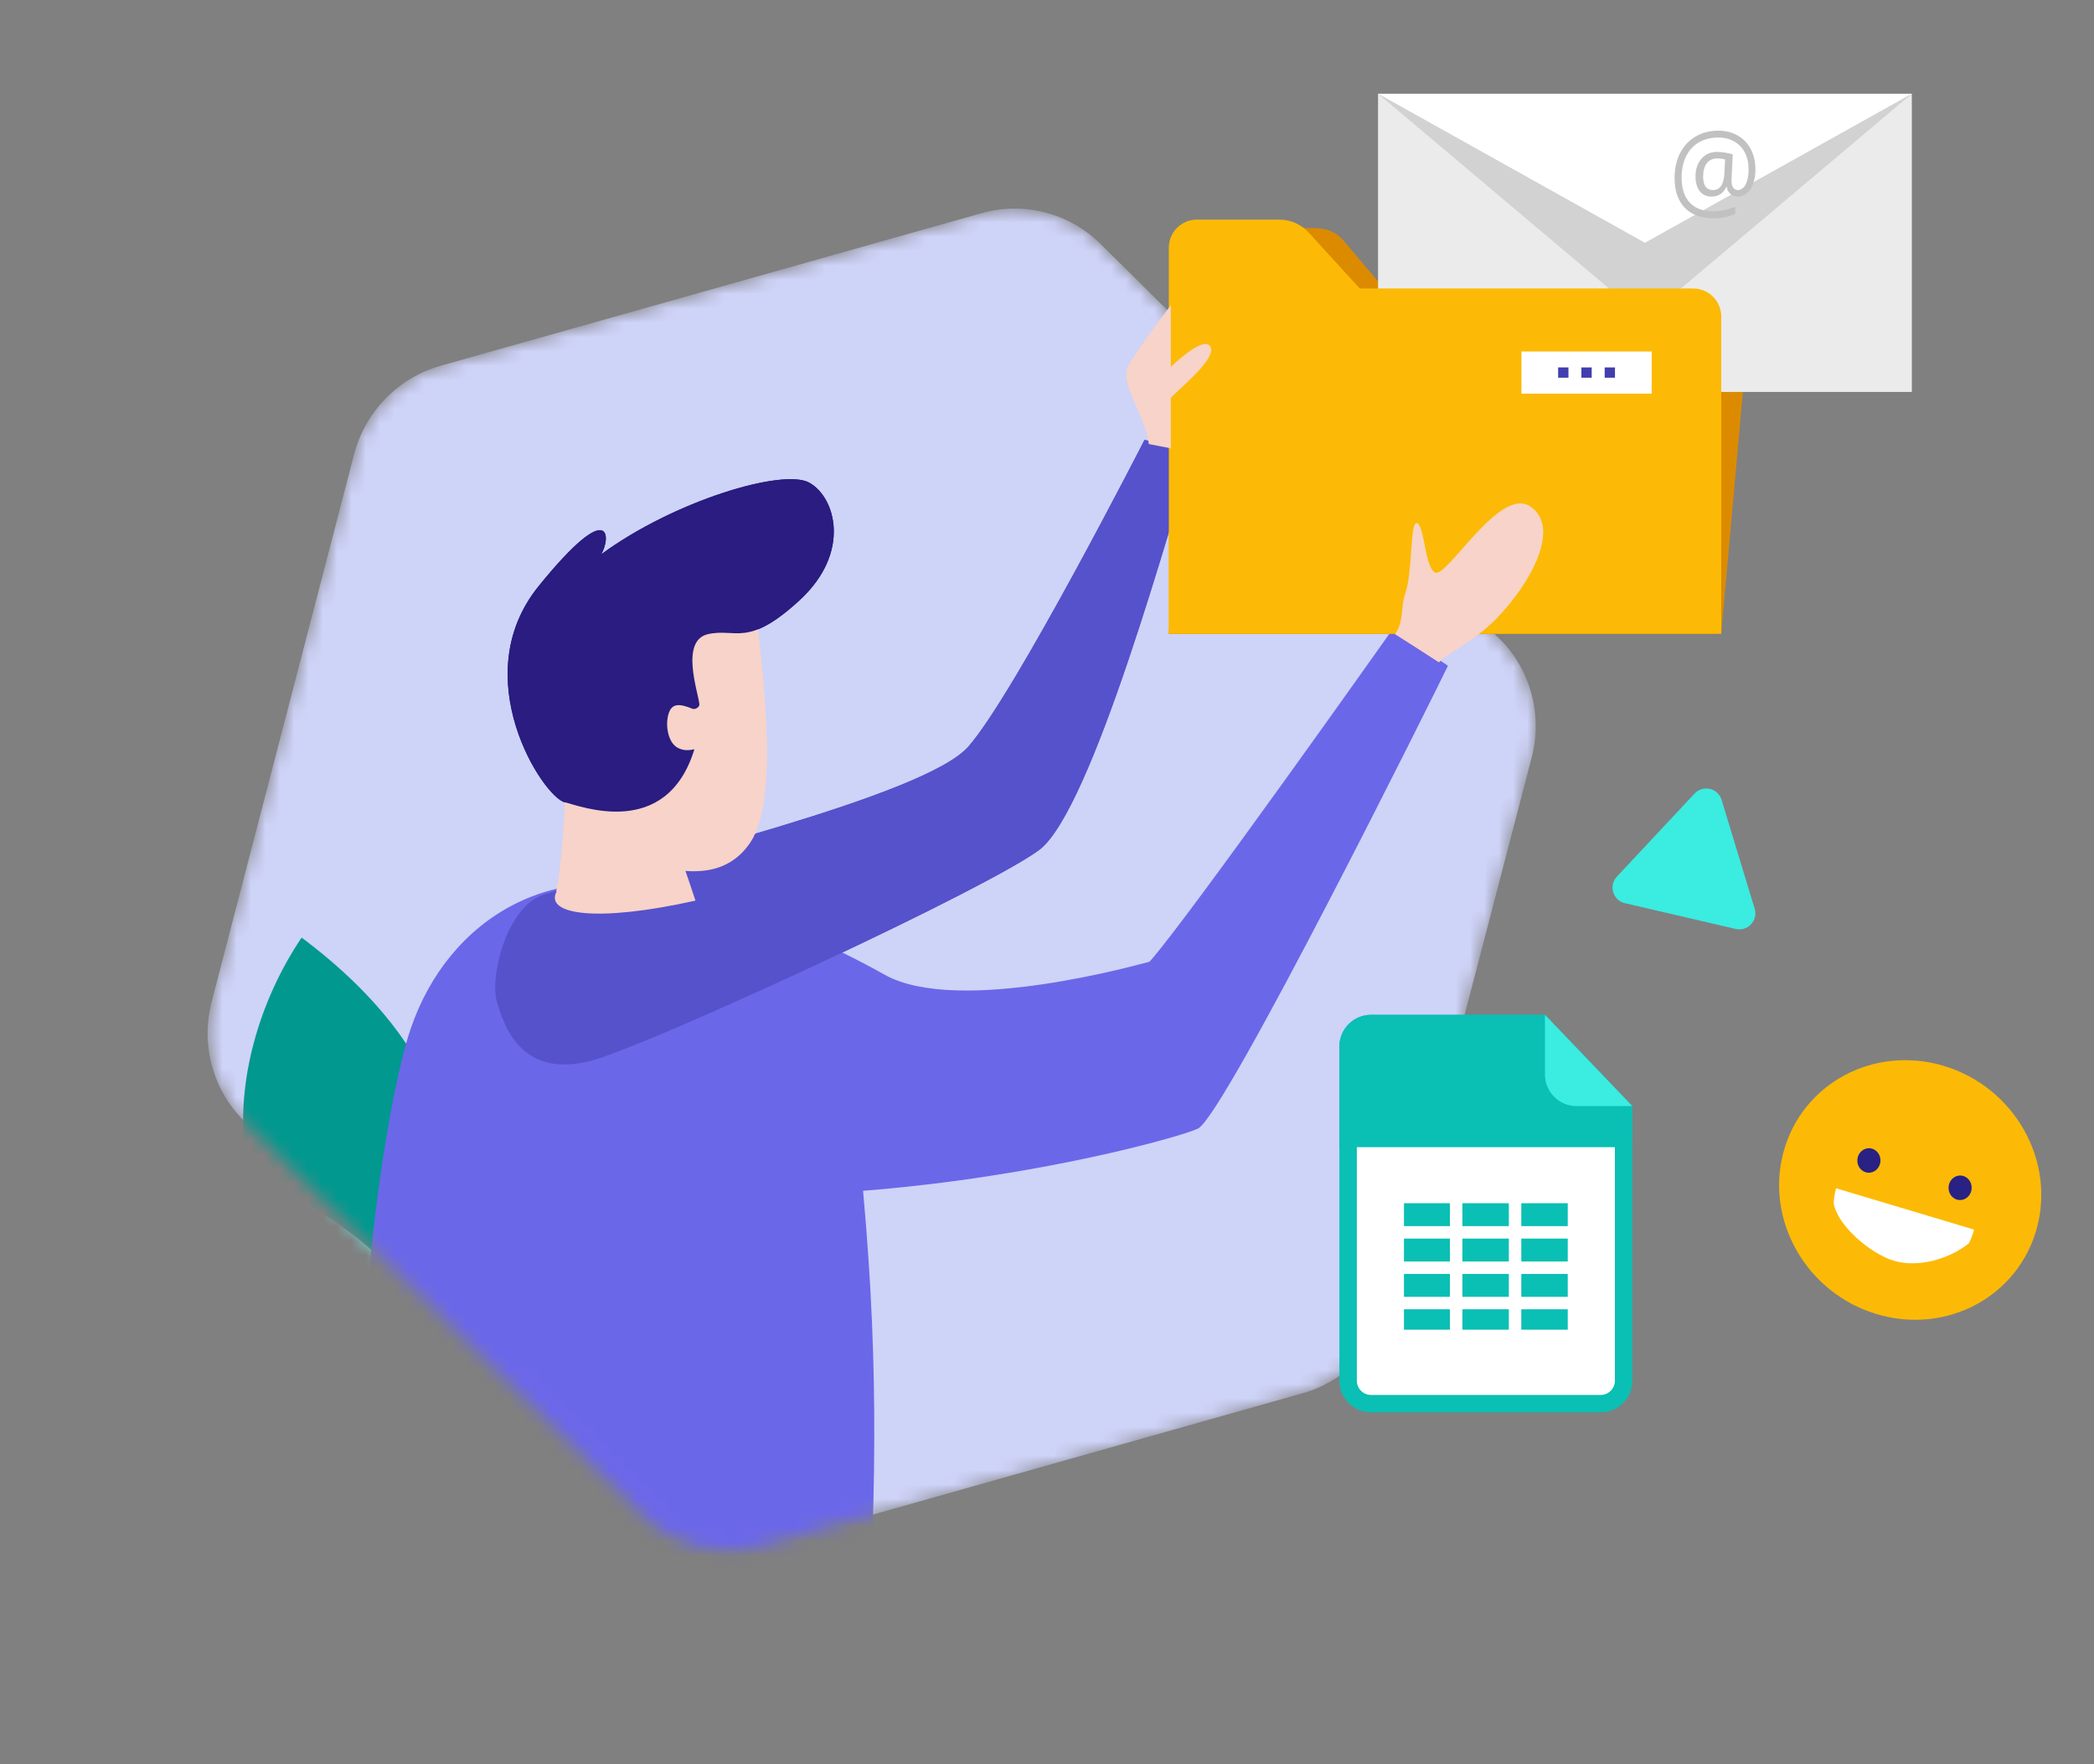 <?xml version="1.0" encoding="UTF-8"?>
<svg xmlns="http://www.w3.org/2000/svg" width="146" height="123" viewBox="0 0 146 123" fill="none">
  <rect x="0" y="0" width="146" height="123" fill="#808080" stroke="none"/>
  <mask id="mask0_1707_32090" style="mask-type:alpha" maskUnits="userSpaceOnUse" x="14" y="14" width="94" height="95">
    <path d="M104.517 44.509L76.725 17.004C74.556 14.856 71.404 14.033 68.444 14.862L30.713 25.503C27.769 26.339 25.462 28.695 24.687 31.679L14.757 69.848C13.982 72.831 14.834 75.995 17.018 78.149L44.81 105.654C46.979 107.802 50.138 108.609 53.091 107.796L90.829 97.139C93.772 96.303 96.073 93.963 96.848 90.98L106.794 52.817C107.569 49.834 106.717 46.67 104.532 44.516L104.517 44.509Z" fill="#D0F1FF"></path>
  </mask>
  <g mask="url(#mask0_1707_32090)">
    <path d="M104.517 44.509L76.725 17.004C74.556 14.856 71.404 14.033 68.444 14.862L30.713 25.503C27.769 26.339 25.462 28.695 24.687 31.679L14.757 69.848C13.982 72.831 14.834 75.995 17.018 78.149L44.81 105.654C46.979 107.802 50.138 108.609 53.091 107.796L90.829 97.139C93.772 96.303 96.073 93.963 96.848 90.98L106.794 52.817C107.569 49.834 106.717 46.67 104.532 44.516L104.517 44.509Z" fill="#CED3F8"></path>
    <path d="M26.567 92.122C34.803 83.945 31.962 73.533 21.029 65.371C15.077 74.218 14.614 87.835 26.567 92.122Z" fill="#00988F"></path>
    <path d="M32.685 107.192C35.017 91.008 23.356 80.771 4.669 79.519C5.396 94.727 16.056 111.363 32.685 107.192Z" fill="#66F5ED"></path>
    <path d="M32.769 107.753C32.595 107.781 32.409 107.73 32.26 107.599C29.872 105.485 26.173 101.625 22.256 97.542C17.526 92.611 12.166 87.021 7.871 83.184C7.605 82.947 7.565 82.543 7.776 82.283C7.99 82.022 8.376 82 8.638 82.235C12.972 86.109 18.353 91.718 23.098 96.665C26.996 100.729 30.677 104.566 33.023 106.646C33.288 106.88 33.331 107.284 33.121 107.547C33.028 107.662 32.901 107.731 32.769 107.753Z" fill="#00988F"></path>
    <path d="M37.926 62.366C45.17 60.041 64.454 55.526 67.509 52.064C70.743 48.4 79.798 30.672 79.798 30.672L83.243 31.356C81.82 35.705 76.176 56.559 72.425 59.285C68.674 62.012 47.472 71.855 41.945 73.733C36.419 75.612 35.165 71.555 34.648 69.854C34.134 68.152 35.297 63.211 37.928 62.368L37.926 62.366Z" fill="#5652CC"></path>
    <path d="M96.919 20.61L93.688 16.779C93.218 16.224 92.514 15.907 91.743 15.907H85.982C84.902 15.907 83.949 16.765 83.854 17.824L81.5 44.192H120.017L121.951 22.527C122.046 21.469 121.247 20.61 120.166 20.61H96.919Z" fill="#DC8B00"></path>
    <path d="M94.814 20.115L91.239 16.204C90.72 15.636 89.986 15.312 89.218 15.312H83.457C82.376 15.312 81.5 16.188 81.5 17.269V44.191H120.017V22.071C120.017 20.99 119.142 20.114 118.061 20.114H94.814V20.115Z" fill="#FCBA06"></path>
    <path d="M115.166 24.506H106.086V27.446H115.166V24.506Z" fill="white"></path>
    <path d="M97.034 43.958C97.034 43.958 82.701 64.233 80.149 67.054C79.693 67.158 66.831 70.847 61.686 67.962C59.83 66.922 57.549 65.786 56.008 65.215C55.996 65.207 55.983 65.197 55.97 65.192C54.391 64.493 49.941 63.403 47.901 62.667C38.767 59.362 31.244 64.015 28.621 71.763C26.748 77.299 23.77 97.047 25.405 117.029H60.396C60.989 105.213 61.371 96.096 60.175 83.025C72.409 82.063 82.395 79.237 83.525 78.688C85.395 77.78 100.146 48.12 100.955 46.417C100.955 46.417 97.743 44.279 97.031 43.963L97.034 43.958Z" fill="#6B67E9"></path>
    <path d="M47.384 59.581C47.865 60.885 48.49 62.792 48.49 62.792C41.564 64.34 38.037 63.752 38.784 62.205C39.343 59.457 39.488 53.857 39.488 53.857L47.384 59.578V59.581Z" fill="#F7D3C9"></path>
    <path d="M52.822 43.721C53.141 46.709 54.336 55.668 52.338 58.7C50.7 61.187 47.725 61.389 43.123 59.401C38.518 57.413 39.017 48.797 38.597 46.264C37.931 42.254 52.361 39.382 52.822 43.721Z" fill="#F7D3C9"></path>
    <path d="M37.557 40.864C42.721 34.499 42.572 37.592 41.916 38.651C47.002 34.912 54.564 32.653 56.407 33.643C58.247 34.633 59.387 38.504 55.749 41.852C52.108 45.203 51.321 43.767 49.361 44.215C47.404 44.666 48.673 48.252 48.764 49.096C48.787 49.303 48.473 49.496 48.275 49.415C47.326 49.027 46.853 49.055 46.625 49.734C46.367 50.496 46.549 51.801 47.288 52.158C47.701 52.355 48.032 52.32 48.415 52.241C46.458 58.632 40.356 56.154 39.377 55.937C37.896 55.607 32.397 47.226 37.559 40.864H37.557Z" fill="#2A1C80"></path>
    <path d="M100.328 46.172C100.664 45.667 102.751 44.778 104.356 43.112C106.765 40.618 108.848 36.77 106.701 35.315C104.557 33.86 100.904 40.31 100.061 39.918C99.341 39.583 99.334 36.715 98.812 36.48C98.293 36.245 98.52 39.833 97.971 41.41C97.647 42.34 97.897 43.373 97.264 44.205C97.558 44.38 100.33 46.172 100.33 46.172H100.328Z" fill="#F7D3C9"></path>
    <path d="M80.095 30.957C79.892 28.908 77.946 26.692 78.71 25.418C79.472 24.144 81.634 21.277 81.634 21.277V31.259L80.095 30.957Z" fill="#F7D3C9"></path>
    <path d="M81.189 28.178C81.981 27.256 85.039 24.926 84.353 24.113C83.667 23.3 80.594 26.605 80.594 26.605L81.189 28.178Z" fill="#F7D3C9"></path>
  </g>
  <path d="M37.924 62.367C45.168 60.042 64.453 55.527 67.507 52.065C70.742 48.401 79.796 30.673 79.796 30.673L83.241 31.357C81.818 35.706 76.174 56.56 72.423 59.286C68.672 62.013 47.47 71.856 41.943 73.734C36.417 75.613 35.163 71.556 34.646 69.855C34.132 68.153 35.295 63.212 37.926 62.369L37.924 62.367Z" fill="#5652CC"></path>
  <path d="M96.913 20.61L93.682 16.779C93.212 16.223 92.508 15.906 91.737 15.906H85.976C84.896 15.906 83.943 16.765 83.848 17.823L81.494 44.192H120.011L121.945 22.527C122.04 21.468 121.241 20.61 120.16 20.61H96.913Z" fill="#DC8B00"></path>
  <g clip-path="url(#clip0_1707_32090)">
    <path d="M133.299 6.537H96.082V27.327H133.299V6.537Z" fill="#EBEBEB"></path>
    <path d="M96.082 6.537L114.692 16.932L133.299 6.537H96.082Z" fill="white"></path>
    <path d="M96.082 6.537L114.692 22.227L133.299 6.537L114.692 16.932L96.082 6.537Z" fill="#D2D2D2"></path>
    <path d="M122.394 11.823C122.394 12.174 122.342 12.496 122.239 12.788C122.135 13.08 121.99 13.306 121.802 13.467C121.614 13.628 121.397 13.708 121.153 13.708C120.951 13.708 120.78 13.644 120.642 13.515C120.503 13.386 120.421 13.222 120.395 13.022H120.367C120.273 13.237 120.137 13.405 119.961 13.526C119.787 13.648 119.58 13.708 119.34 13.708C118.988 13.708 118.712 13.582 118.512 13.33C118.314 13.075 118.216 12.73 118.216 12.294C118.216 11.79 118.354 11.38 118.632 11.066C118.909 10.749 119.273 10.591 119.725 10.591C119.885 10.591 120.066 10.607 120.268 10.639C120.47 10.669 120.652 10.711 120.814 10.765L120.726 12.509V12.591C120.726 13.031 120.883 13.252 121.195 13.252C121.409 13.252 121.583 13.119 121.717 12.855C121.851 12.587 121.918 12.241 121.918 11.816C121.918 11.368 121.831 10.976 121.657 10.639C121.483 10.303 121.235 10.044 120.913 9.864C120.593 9.681 120.226 9.589 119.809 9.589C119.285 9.589 118.829 9.704 118.441 9.934C118.053 10.162 117.757 10.488 117.553 10.914C117.348 11.337 117.246 11.827 117.246 12.383C117.246 13.138 117.435 13.718 117.814 14.124C118.192 14.529 118.738 14.732 119.45 14.732C119.943 14.732 120.456 14.626 120.987 14.413V14.907C120.536 15.114 120.023 15.218 119.45 15.218C118.596 15.218 117.934 14.972 117.461 14.48C116.991 13.985 116.756 13.295 116.756 12.409C116.756 11.766 116.882 11.193 117.133 10.691C117.385 10.189 117.743 9.801 118.209 9.526C118.674 9.249 119.208 9.11 119.809 9.11C120.315 9.11 120.764 9.223 121.156 9.448C121.551 9.671 121.856 9.989 122.07 10.402C122.286 10.812 122.394 11.286 122.394 11.823ZM118.748 12.309C118.748 12.938 118.977 13.252 119.436 13.252C119.922 13.252 120.187 12.864 120.229 12.09L120.278 11.122C120.109 11.072 119.925 11.047 119.725 11.047C119.419 11.047 119.179 11.159 119.005 11.381C118.834 11.604 118.748 11.913 118.748 12.309Z" fill="#C1C1C1"></path>
  </g>
  <path d="M94.808 20.115L91.233 16.204C90.715 15.636 89.981 15.312 89.212 15.312H83.451C82.37 15.312 81.494 16.188 81.494 17.269V44.191H120.011V22.071C120.011 20.99 119.136 20.114 118.055 20.114H94.808V20.115Z" fill="#FCBA06"></path>
  <path d="M115.16 24.506H106.08V27.446H115.16V24.506Z" fill="white"></path>
  <path d="M110.978 25.617H110.26V26.335H110.978V25.617Z" fill="#423EAF"></path>
  <path d="M112.601 25.617H111.883V26.335H112.601V25.617Z" fill="#423EAF"></path>
  <path d="M108.639 26.335H109.357V25.616H108.639V26.335Z" fill="#423EAF"></path>
  <path d="M47.384 59.581C47.865 60.885 48.49 62.792 48.49 62.792C41.564 64.34 38.037 63.752 38.784 62.204C39.343 59.456 39.488 53.856 39.488 53.856L47.384 59.578V59.581Z" fill="#F7D3C9"></path>
  <path d="M52.824 43.721C53.143 46.709 54.337 55.668 52.34 58.7C50.702 61.187 47.727 61.389 43.125 59.401C38.52 57.413 39.019 48.797 38.599 46.264C37.933 42.254 52.363 39.382 52.824 43.721Z" fill="#F7D3C9"></path>
  <path d="M37.557 40.864C42.721 34.499 42.572 37.591 41.916 38.65C47.002 34.912 54.564 32.652 56.407 33.643C58.247 34.633 59.387 38.503 55.749 41.851C52.108 45.202 51.321 43.766 49.361 44.215C47.404 44.665 48.673 48.252 48.764 49.095C48.787 49.303 48.473 49.495 48.275 49.414C47.326 49.027 46.853 49.055 46.625 49.733C46.367 50.496 46.549 51.8 47.288 52.157C47.701 52.355 48.032 52.319 48.415 52.241C46.458 58.631 40.356 56.154 39.377 55.936C37.896 55.607 32.397 47.226 37.559 40.864H37.557Z" fill="#2A1C80"></path>
  <path d="M100.328 46.172C100.664 45.667 102.751 44.778 104.356 43.112C106.765 40.618 108.848 36.77 106.701 35.315C104.557 33.86 100.904 40.31 100.061 39.918C99.341 39.583 99.334 36.715 98.812 36.48C98.293 36.245 98.52 39.833 97.971 41.41C97.647 42.34 97.897 43.373 97.264 44.205C97.558 44.38 100.33 46.172 100.33 46.172H100.328Z" fill="#F7D3C9"></path>
  <path d="M80.095 30.958C79.892 28.909 77.946 26.693 78.71 25.419C79.472 24.145 81.634 21.278 81.634 21.278V31.259L80.095 30.958Z" fill="#F7D3C9"></path>
  <path d="M81.189 28.18C81.981 27.258 85.039 24.927 84.353 24.114C83.667 23.302 80.594 26.607 80.594 26.607L81.189 28.18Z" fill="#F7D3C9"></path>
  <path fill-rule="evenodd" clip-rule="evenodd" d="M95.592 70.756H107.719L113.812 77.121V96.274C113.812 97.483 112.82 98.473 111.607 98.473H95.592C94.379 98.473 93.387 97.483 93.387 96.274V72.955C93.387 71.745 94.379 70.756 95.592 70.756Z" fill="#0ABFB4"></path>
  <path fill-rule="evenodd" clip-rule="evenodd" d="M112.595 77.607L107.198 71.97H95.591C95.05 71.97 94.603 72.415 94.603 72.954V96.274C94.603 96.813 95.05 97.259 95.591 97.259H111.607C112.148 97.259 112.595 96.813 112.595 96.274V77.607Z" fill="white"></path>
  <path fill-rule="evenodd" clip-rule="evenodd" d="M95.592 70.756H107.719L113.812 77.121V79.983H93.387V72.955C93.387 71.745 94.379 70.756 95.592 70.756Z" fill="#0ABFB4"></path>
  <path fill-rule="evenodd" clip-rule="evenodd" d="M113.812 77.121H109.923C108.71 77.121 107.719 76.132 107.719 74.922V70.756L113.812 77.121Z" fill="#3BECE1"></path>
  <path fill-rule="evenodd" clip-rule="evenodd" d="M97.889 83.892H101.092V85.489H97.889V83.892ZM101.962 83.892H105.2V85.489H101.962V83.892ZM106.071 83.892H109.308V85.489H106.071V83.892ZM109.308 86.357V87.954H106.071V86.357H109.308ZM105.2 87.954H101.962V86.357H105.2V87.954ZM101.092 87.954H97.889V86.357H101.092V87.954ZM109.308 88.822V90.419H106.071V88.822H109.308ZM105.2 90.419H101.962V88.822H105.2V90.419ZM101.092 90.419H97.889V88.822H101.092V90.419ZM109.308 91.287V92.71H106.071V91.287H109.308ZM105.2 92.71H101.962V91.287H105.2V92.71ZM101.092 92.71H97.889V91.287H101.092V92.71Z" fill="#0ABFB4"></path>
  <path d="M118.15 55.331L112.731 61.123C112.145 61.749 112.457 62.778 113.293 62.972L121.019 64.768C121.856 64.963 122.591 64.18 122.341 63.356L120.034 55.767C119.783 54.944 118.739 54.702 118.15 55.331Z" fill="#3BECE1"></path>
  <g clip-path="url(#clip1_1707_32090)">
    <path d="M124.35 80.325C125.64 75.545 130.642 72.856 135.522 74.315C140.4 75.775 143.31 80.832 142.019 85.612C140.728 90.391 135.727 93.082 130.848 91.623C125.969 90.162 123.058 85.104 124.35 80.325Z" fill="#FCBA06"></path>
    <path d="M128.017 82.85C127.925 83.191 127.869 83.535 127.85 83.878C128.081 85.426 130.413 87.414 132.049 87.903C133.685 88.393 135.832 87.827 137.269 86.697C137.423 86.396 137.547 86.072 137.639 85.73L128.014 82.85L128.017 82.85Z" fill="white"></path>
    <path d="M131.081 81.144C131.202 80.688 130.957 80.217 130.527 80.088C130.1 79.962 129.654 80.226 129.53 80.68C129.407 81.134 129.653 81.607 130.082 81.735C130.511 81.862 130.957 81.598 131.08 81.143L131.081 81.144Z" fill="#292184"></path>
    <path d="M137.439 83.047C137.562 82.592 137.316 82.119 136.887 81.992C136.458 81.864 136.013 82.129 135.889 82.583C135.767 83.038 136.013 83.511 136.442 83.638C136.87 83.766 137.317 83.501 137.439 83.047Z" fill="#292184"></path>
  </g>
  <defs>
    <clipPath id="clip0_1707_32090">
      <rect width="37.217" height="20.79" fill="white" transform="translate(96.082 6.538)"></rect>
    </clipPath>
    <clipPath id="clip1_1707_32090">
      <rect width="18.544" height="17.831" fill="white" transform="translate(131.283 70.246) rotate(37.614)"></rect>
    </clipPath>
  </defs>
</svg>
